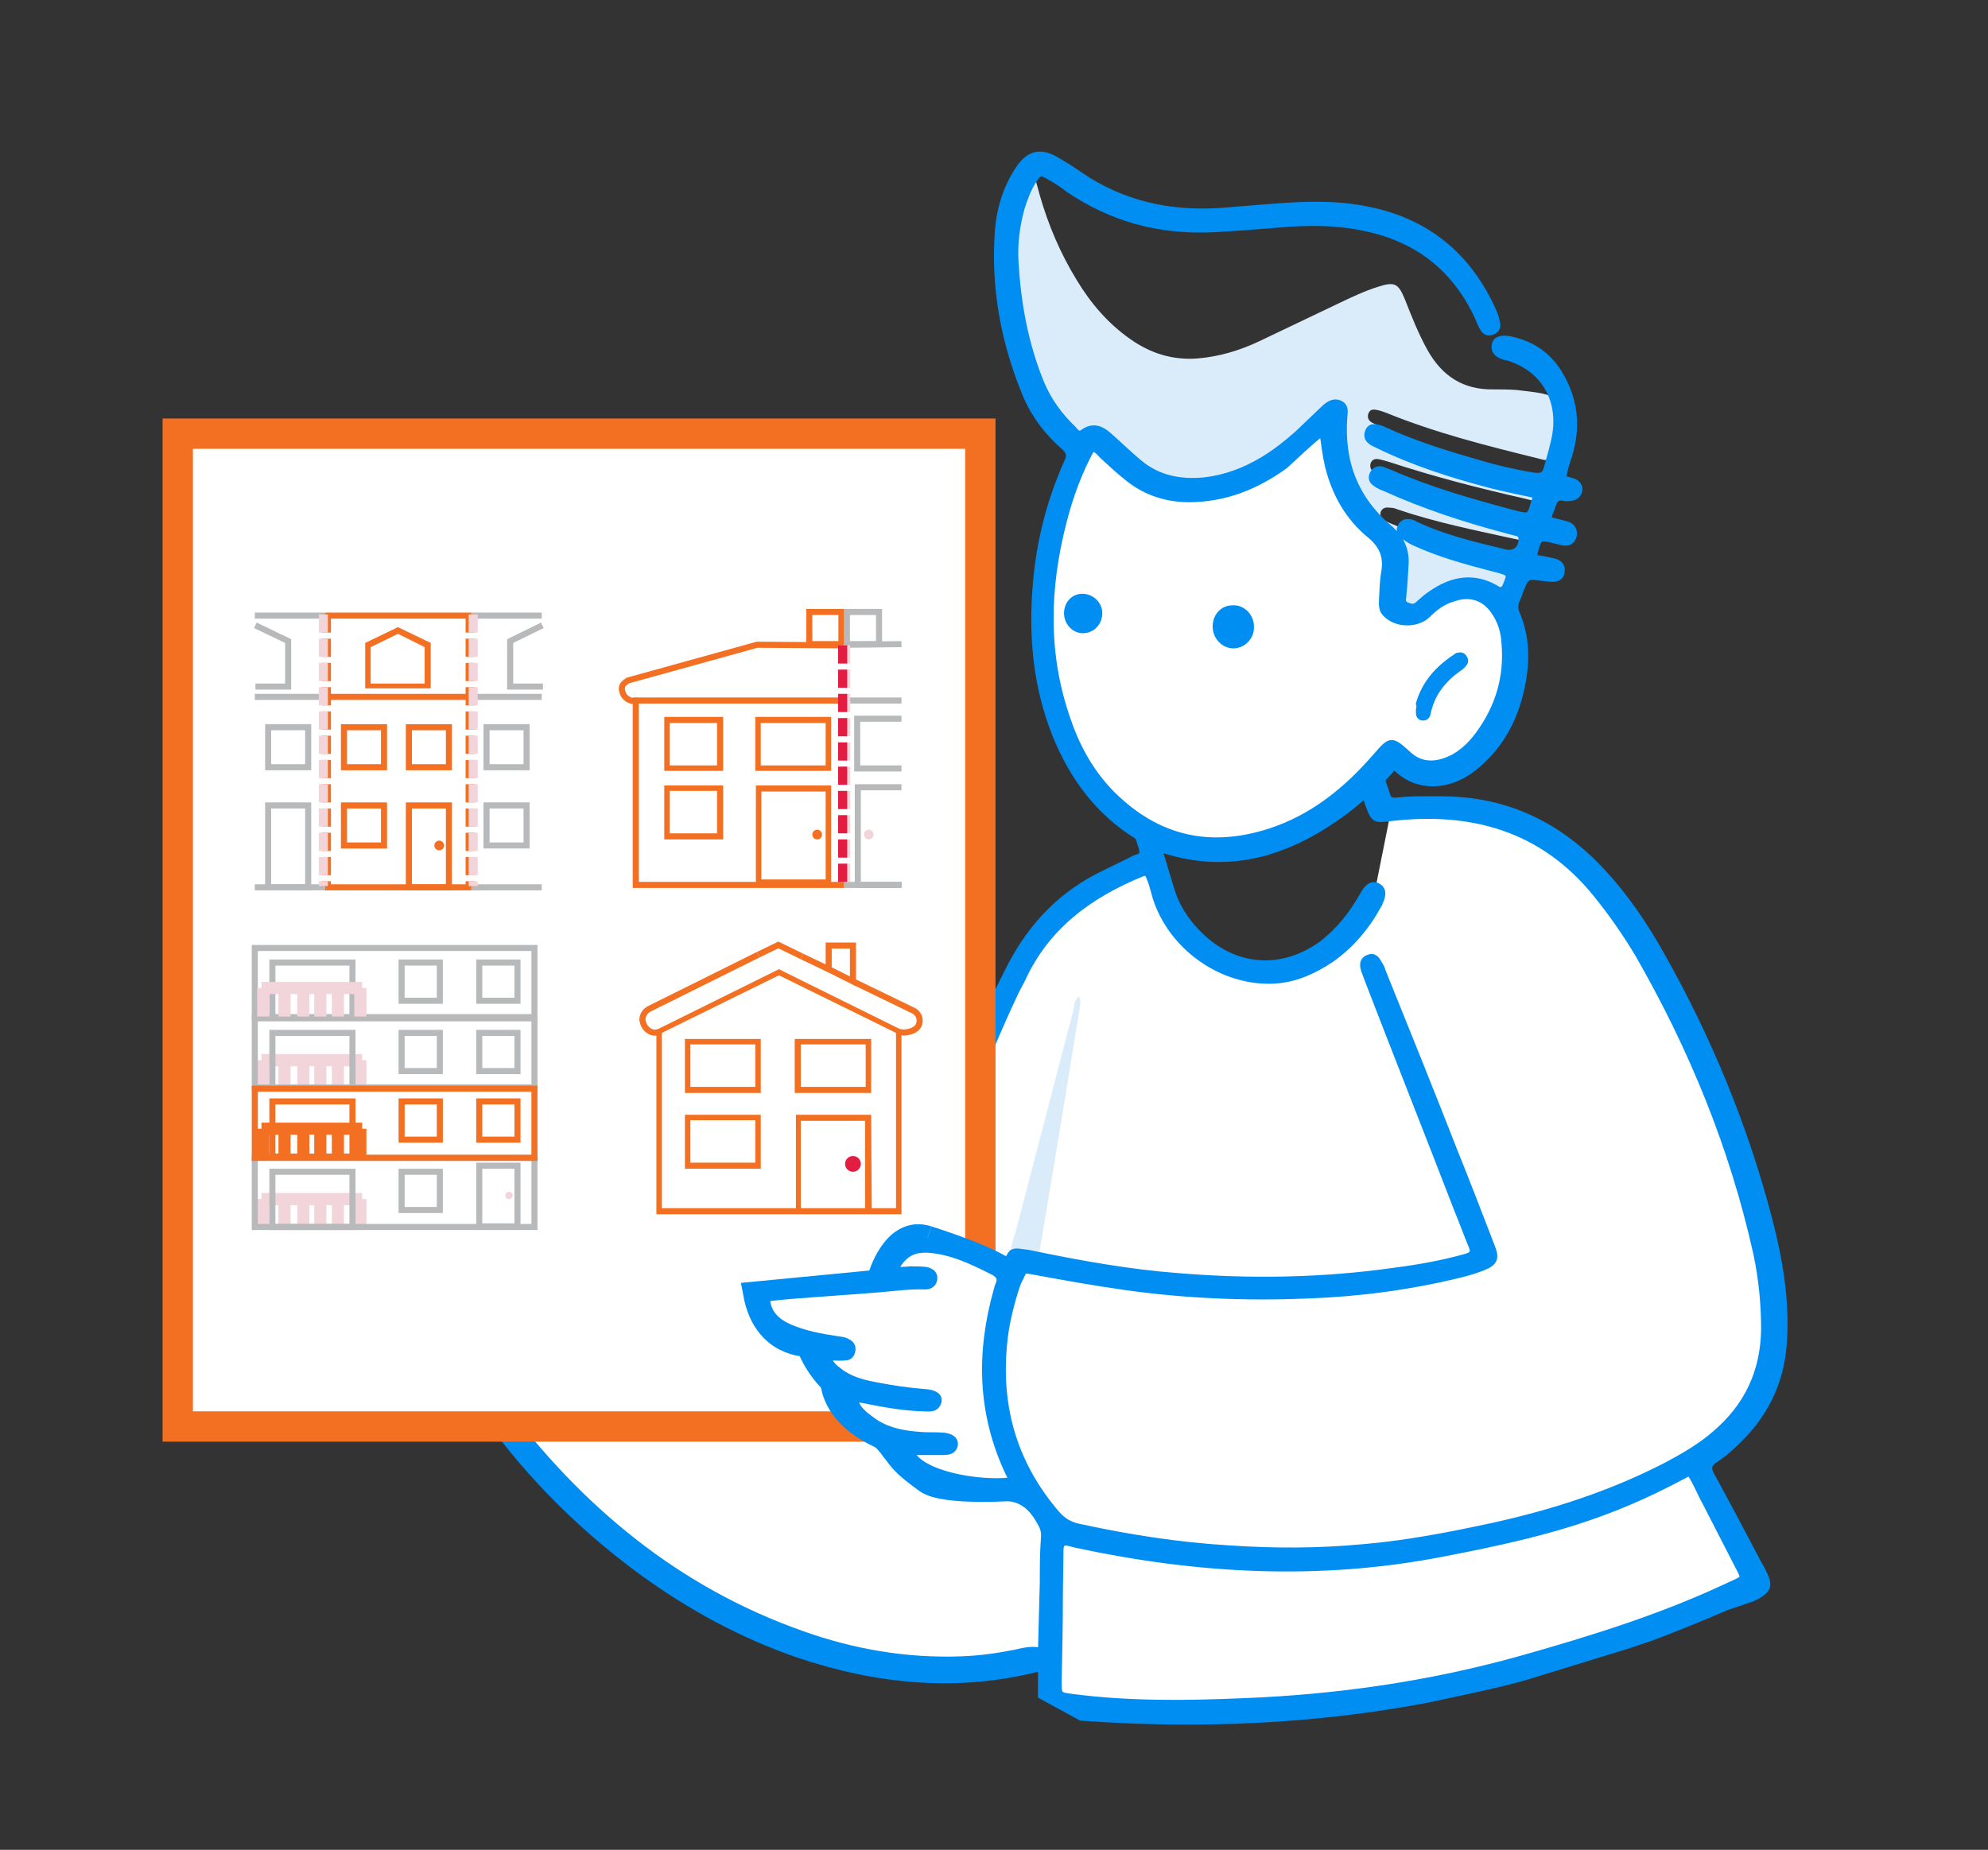 <svg xmlns="http://www.w3.org/2000/svg" xmlns:xlink="http://www.w3.org/1999/xlink" id="Layer_1" x="0px" y="0px" viewBox="0 0 327.7 305" style="enable-background:new 0 0 327.7 305;" xml:space="preserve">
<rect x="0" y="0" width="327.7" height="305" fill="#333333" stroke="none"/>
<style type="text/css">
	.st0{fill:#FFFFFF;stroke:#008EF2;stroke-miterlimit:10;}
	.st1{fill:#292829;stroke:#008EF2;stroke-miterlimit:10;}
	.st2{fill:#FFFFFF;}
	.st3{fill:#DAEBF9;}
	.st4{fill:#008EF2;stroke:#008EF2;stroke-miterlimit:10;}
	.st5{fill:#FFFFFF;stroke:#F36F21;stroke-width:5;stroke-miterlimit:10;}
	.st6{fill:none;stroke:#B7B9BA;stroke-miterlimit:10;}
	.st7{fill:none;stroke:#F36F21;stroke-miterlimit:10;}
	.st8{fill:#F36F21;}
	.st9{fill:none;stroke:#F36F21;stroke-width:1.5;stroke-miterlimit:10;stroke-dasharray:3,1;}
	.st10{fill:none;stroke:#F2D4DB;stroke-width:1.5;stroke-miterlimit:10;stroke-dasharray:3,1;}
	.st11{fill:none;stroke:#E31C42;stroke-miterlimit:10;}
	.st12{fill:none;stroke:#46B1A7;stroke-miterlimit:10;}
	.st13{fill:#F2D4DB;}
	.st14{fill:none;stroke:#46B1A7;stroke-miterlimit:10;stroke-dasharray:3;}
	.st15{fill:none;stroke:#C5E7E4;stroke-miterlimit:10;}
	.st16{fill:none;stroke:#C5E7E4;stroke-miterlimit:10;stroke-dasharray:3;}
	.st17{fill:none;stroke:#E31C42;stroke-width:1.5;stroke-miterlimit:10;stroke-dasharray:3,1;}
	.st18{fill:none;stroke:#F2D4DB;stroke-width:2;stroke-miterlimit:10;}
	.st19{fill:none;stroke:#F36F21;stroke-width:2;stroke-miterlimit:10;}
	.st20{fill:#E31C42;stroke:#E31C42;stroke-miterlimit:10;}
	.st21{fill:#008EF2;stroke:#008EF2;stroke-width:4;stroke-miterlimit:10;}
	.st22{fill:none;stroke:#008EF2;stroke-width:4;stroke-miterlimit:10;}
</style>
<path class="st0" d="M166.4,212.5c-0.1,0.3-2.5,14-2.5,14l5.8,18.9l-13.1,0.6l-8.6-6.4l-7.5-5.8l-6-9.8l-7.9-4.5l-1.6-7.4l17.8-1.3  l4.8-4.9l8-1.5l10.5,4.7C166.1,209.1,166.6,212.2,166.4,212.5z"></path>
<polygon class="st0" points="89.4,207.7 77.6,203.6 68,204.7 57.3,213.4 39.3,224.5 45.9,227.2 54.3,228.1 59.7,231.3 69.7,229.5   79.1,228.3 94.9,210 "></polygon>
<polygon class="st1" points="102.6,205.2 112.8,211.8 134.5,222.6 139.2,230.4 144.6,235.5 149.7,241.9 157.5,245.6 168.8,245   173.5,251.7 172.8,272.2 164.4,275.3 147.9,275.3 129.6,270.4 103.4,256 86.2,239.6 80.2,231 87.2,219.6 102.2,204.4 "></polygon>
<polygon class="st2" points="173.9,255 172.8,279 180.2,282.3 200.5,281.4 218.3,280.6 236.6,278.6 255.6,272.8 275.5,266.9   288.2,260.5 279.6,241.3 273.2,243.9 285.5,236.4 291.5,224.1 291.1,208.9 286.4,188.4 276.7,168.1 267.5,149.1 251.3,135.8   229.4,133.1 226.7,146.6 223.9,151.5 215.9,157.5 205.6,159.9 194,152.1 189.4,141.5 184.1,143.3 172.2,152.3 159.3,176.5   151.1,203.6 156,205.4 166.7,209.3 164,224.5 167.9,241.9 175.9,253.2 "></polygon>
<path class="st3" d="M177.9,166.7c-1.1,6.5-2.1,13.1-3.2,19.6c-1.1,6.6-2.2,13.2-3.3,19.8c-0.3,1.8-1.5,2.7-3,2.3  c-1.4-0.3-2-1.6-1.6-3.2c0.2-1,0.6-1.9,0.8-2.8c3.1-11.9,6.2-23.8,9.3-35.7c0.2-0.8,0.1-1.8,1-2.4  C178.2,165.1,178,165.8,177.9,166.7z"></path>
<path class="st4" d="M171.6,279.6c0-1.4,0-2.9,0-4.4c-0.2-0.1-0.3-0.1-0.4-0.1c-13.4,3.4-26.5,2.1-39.4-2.2c-9.4-3.2-18-7.9-26-13.7  c-10.9-8-20.2-17.5-27.8-28.9c-2.1,1.4-4.5,1.7-7,1c-0.7-0.2-1.4,0-2.1,0.3c-5.1,1.9-10.1,2.5-14.7-1.3c-0.7-0.6-1.5-0.6-2.3-0.5  c-4.4,0.6-8.6-0.6-12.5-2.5c-1-0.5-2.4-1-2.4-2.4c0-1.5,1.4-2,2.6-2.5c6.5-2.5,12.2-6.5,17.6-10.7c3-2.4,6.1-4.8,9.5-6.8  c4.1-2.4,8.2-3.1,12.8-1.3c4.5,1.8,9.2,3.2,13.8,4.8c1.1,0.4,1.9,0.2,2.7-0.7c1.2-1.3,2.5-2.5,3.9-3.6c2.4-1.9,2.9-1.8,5.3-0.1  c5.3,3.9,10.5,7.9,16.1,11.3c0.7,0.5,1.4,1.1,2.3,1.1c-0.1-0.9-0.3-1.6-0.3-2.3c0-1.9,0.4-2.4,2.3-2.7c1.4-0.2,2.7-0.3,4.1-0.4  c4.2-0.3,8.5-0.6,12.7-0.8c1.1,0,1.7-0.3,2.2-1.4c0.7-1.6,1.7-3.3,3.3-4s2.2-1.8,2.3-3.4c0.1-0.5,0.3-0.9,0.4-1.4  c1.5-5.1,3.2-10.1,5-15c3.3-8.8,6.7-17.5,11-25.8c3.5-6.7,8.5-11.9,15.4-15.2c1.4-0.7,2.9-1.4,4.3-2.1c0.4-0.2,0.7-0.4,1.1-0.5  c0.8-0.2,1.1-0.7,0.8-1.6c-1.2-3.7-2.3-7.5-3.5-11.2l2.2-1.9c0.1,0.5,0.3,0.9,0.4,1.4c1.9,6.1,3.9,12.2,5.7,18.3  c0.9,3.1,2.5,5.5,4.7,7.7c5.8,5.7,13.5,6.3,20.1,1.6c2.9-2.2,5.1-5,6.9-8.2c0.8-1.5,1.6-1.8,2.4-1.4c0.9,0.5,1,1.4,0.3,2.8  c0,0.1-0.1,0.3-0.2,0.4c-1.9,3.5-4.5,6.6-7.8,8.9c-3,2-6.2,3.4-9.8,3.5c-8.4,0.2-16.5-5.6-19.1-13.7c-0.4-1.4-0.7-2.8-1.4-4.1  c-0.3,0-0.6,0-0.8,0.1c-8.6,3.5-15.8,8.7-19.8,17.5c-0.3,0.6-0.7,1.3-1,1.9c-5.8,12.3-10.5,25-14.5,38c-0.2,0.5-0.5,1.1-0.2,1.8  c2,0.4,3.9,0.7,5.8,1.4c1.8,0.7,3.6,1.6,5.4,2.5c0.9,0.5,1.8,1.4,2.6-0.3c0.3-0.5,1-0.5,1.6-0.4c0.8,0.1,1.6,0.2,2.4,0.4  c7.8,1.6,15.6,3,23.5,3.6c12,1,24,0.8,35.9-0.9c3.9-0.5,7.8-1.2,11.7-2.3c1-0.3,1.3-0.7,0.9-1.7c-0.8-1.9-1.5-3.9-2.3-5.8  c-4.9-12.7-9.9-25.3-14.8-38c-0.2-0.6-0.4-1.1-0.6-1.6c-0.3-0.9-0.4-1.8,0.7-2.2c1-0.4,1.4,0.4,1.8,1.1c0.2,0.3,0.4,0.7,0.5,1.1  c4,9.9,8,19.8,11.9,29.8c2.1,5.2,4.1,10.4,6.1,15.6c0.8,2,0.5,2.7-1.5,3.5c-1.3,0.5-2.6,0.9-3.9,1.2c-8.2,2-16.6,3.1-25.1,3.4  c-10,0.4-20,0-29.9-1.4c-5-0.7-10-1.6-14.9-2.5c-2.1-0.4-2.1-0.4-2.8,1.7c-1.1,3.4-2,6.8-2.3,10.3c-1,10.6,1.8,19.9,8.8,28  c0.9,1,2,1.7,3.4,2c8.2,1.8,16.5,3.1,24.9,3.6c7.4,0.5,14.7,0.5,22.1-0.2c7.2-0.6,14.3-2,21.3-3.5c10-2.2,19.6-5.3,28.7-10  c2.8-1.5,5.6-3.1,8-5.2c5.3-4.5,8-10.2,8.1-17.2c0-4.2-0.4-8.4-1.3-12.6c-3.9-17.5-10.6-33.8-19.5-49.3c-2.1-3.5-4.4-6.8-7-10  c-8.8-10.8-20.5-14-33.9-12.4c-2.4,0.3-2.6,0.3-3.5-2.1c-0.7-2-1.2-4.1-2.3-6.1l3.4-1.2c0.7,1.8,1.3,3.6,1.9,5.4  c0.2,0.9,0.7,1.2,1.7,1.1c2.6-0.3,5.1-0.2,7.7-0.2c10.5,0.1,19.1,4.3,26.2,12c3.8,4.1,6.9,8.7,9.6,13.5  c7.8,13.8,13.8,28.3,17.8,43.6c1.8,6.9,3,13.9,2.4,21.1c-0.5,5.5-2.6,10.3-6.4,14.4c-1.5,1.6-3.1,3.1-4.9,4.3  c-1.1,0.7-1.2,1.4-0.6,2.5c2.7,4.9,5.3,9.9,7.9,14.8c0.3,0.5,0.6,1,0.8,1.5c0.9,1.9,0.7,2.6-1.2,3.7c-0.2,0.1-0.4,0.2-0.6,0.3  l-4.4,1.5c-4.2,1.8-8.3,3.5-12.6,5.1c-1.3,0.4-2.6,0.9-3.9,1.3l-4.9,1.5c-3.9,1.2-7.8,2.4-11.7,3.6c-3.1,0.9-6.3,1.6-9.5,2.3  l-6.5,1.4c-18.9,3.6-38.1,4.4-57.3,3L171.6,279.6z"></path>
<path class="st0" d="M64,229.3c-1.2-1-2.6-1.1-3.3-2.2c-0.2-0.3-0.7-0.3-1.1-0.1c-0.8,0.4-1.7,0.8-2.9,1.3  C59.1,229.8,61.3,230.2,64,229.3z"></path>
<path class="st0" d="M171.9,260.8c0-2.4,0-4.9,0.2-7.4c0.1-1.2-0.4-2-1-3c-1.5-2.5-3.5-3.7-6.6-3.4c-3,0.3-6-0.2-9-0.9  c-4.3-0.9-7.5-3.4-10-6.9c-0.6-0.7-1.1-1.3-1.9-1.7c-3.5-1.7-5.9-4.6-7.3-8.2c-0.8-1.8-2.3-3-3.2-4.7c-0.1-0.3-0.5-0.4-0.8-0.5  c-7.4-3.2-14.3-7.3-20.8-11.9c-2.6-1.9-5.3-3.8-7.9-5.8c-1.1-0.9-1.8-0.8-2.8,0.1c-2.4,2.2-4.5,4.6-6.6,7  c-4.1,4.8-7.9,9.9-11.7,14.9c-0.8,1-0.8,1.8,0,2.9c13,17.4,29,30.8,49.7,38.1c8.4,3,17.1,4.5,26.1,4.2c3-0.1,6-0.5,9-1.1  c1.4-0.3,2.8-0.7,4.3-0.3C171.7,268.3,171.8,264.7,171.9,260.8z"></path>
<path class="st0" d="M266.7,248.4c-9.4,3.8-19.2,5.9-29.1,7.8c-20.2,3.9-40.2,2.8-60.2-1.5c-0.4-0.1-0.8-0.2-1.2-0.3  c-1-0.3-1.4,0.2-1.4,1.2c0,2.8-0.1,5.5-0.1,8.2c0,4.4-0.1,8.9-0.2,13.4c0,2.3,0,2.3,2.3,2.6c9.3,1.2,18.6,1.1,28,0.7  c15.6-0.6,30.9-2.8,45.9-7c11.7-3.3,23.3-6.9,34.3-12.1c0.4-0.2,0.7-0.3,1.1-0.5c1.4-0.7,1.4-0.7,0.7-2.1c-1.9-3.7-3.8-7.4-5.7-11.1  c-0.9-1.6-1.5-3.3-2.6-4.9C274.6,244.9,270.7,246.8,266.7,248.4z"></path>
<path class="st0" d="M75.9,205.7c-1.5-0.5-3.1-0.4-4.7,0.2c-2.7,0.9-5.1,2.4-7.3,4.1c-3.4,2.5-6.8,5.1-10.2,7.6  c-3.5,2.5-7.2,4.8-11.2,6.5c-0.2,0.1-0.6,0.2-0.6,0.8c3.3,1.6,6.8,2.3,10.5,1.4c4.4-1,8.5-2.9,12.3-5.3c2.9-1.9,5.8-2.5,9.1-1.7  c0.4,0.1,0.9,0.1,1.2,0.3c0.6,0.3,1,0.8,0.9,1.5s-0.6,1.1-1.3,1.1c-0.6,0.1-1.3,0-1.9-0.1c-3.5-0.7-6.2,0.8-8.3,3.5  c0.4,0.7,1,0.8,1.6,1c1.1,0.3,2.2,0.5,3.2,0.9c4.1,1.6,7.5,0.3,10.6-2.3c2-1.7,4-3.5,5.6-5.6c2.2-2.9,4.6-5.7,7.1-8.9  C86.8,208.9,81.4,207.1,75.9,205.7z"></path>
<g>
	<path class="st3" d="M252.4,86.9c-0.6,2.4-0.6,2.4-3,1.9c-6.4-1.4-12.8-2.7-19-4.8c-0.4-0.2-0.9-0.3-1.4-0.3   c-0.6-0.1-1.2,0.1-1.4,0.7s0.1,1.1,0.6,1.4c0.7,0.4,1.3,0.6,2,0.9c6.1,2.5,12.5,4.3,19,5.6c1.5,0.3,1.6,0.5,0.9,1.9   c-1.1,2.2-2.7,3.2-5.5,2.7c-3.2-0.6-5.8,0.3-8.3,2.1c-0.9,0.6-1.8,1.2-2.9,1.6c-2.6,0.8-4.6-0.7-4.5-3.5c0.1-0.4,0.1-0.8,0.2-1.2   c0.7-3.5-0.4-6.5-2.7-9.1c-0.8-0.8-1.5-1.7-2.1-2.6c-2.9-4.3-4.6-8.9-4-14.2c0.2-2.3-0.2-2.5-2.2-1.5c-1.9,0.9-3.4,2.4-4.8,3.9   c-4.1,4.1-9.1,6.4-14.6,7.8c-4.6,1.2-9,0.4-13-2.3c-1.7-1.1-3.2-2.5-4.6-4.1c-0.9-1-1.8-1.7-3.3-1.3c-1.5,0.3-2.7-0.4-3.5-1.6   c-0.6-0.8-1.1-1.6-1.5-2.5c-3.6-6.9-5.8-14.2-7.2-21.8c-0.8-4.4-1.1-8.8,0.1-13.1c0.7-2.4,1.6-4.7,4.3-5.6c0.7,1.4,1,2.9,1.4,4.3   c1.4,4.9,3.4,9.6,6.1,14c2.3,3.8,5.1,7.1,8.8,9.7c3.4,2.4,7,3.5,11.1,3.2c3.6-0.3,6.9-1.3,10.1-2.8c4.4-2.1,8.8-4.2,13.2-6.3   c2.1-1,4.2-2,6.4-2.7c2.8-0.9,3.4-0.6,4.5,2.1c1.1,2.8,2.2,5.6,3.7,8.3c2.4,4.3,5.9,6.6,10.9,6.5c1.2,0,2.5,0,3.8,0.1   c1.5,0.2,2.9,0.3,4.3,0.6c1.9,0.4,2.6,1.3,2.4,3.2c-0.1,2-0.4,3.9-0.8,5.9c-0.3,2-0.5,2.1-2.3,1.6c-8.5-2.1-16.9-4.2-25-7.5   c-0.5-0.2-1.1-0.4-1.6-0.5s-1.1-0.2-1.4,0.5s0,1.3,0.6,1.6c0.6,0.3,1.2,0.6,1.9,0.9c4.8,2.1,9.7,3.8,14.7,5.2   c3.4,0.9,6.9,1.9,10.4,2.7c1.1,0.3,1.5,0.7,1.1,1.8c-0.1,0.4-0.2,0.8-0.3,1.2c-0.1,0.9-0.7,1.2-1.5,1c-0.4-0.1-0.8-0.2-1.2-0.3   c-7.5-1.7-14.9-3.6-22.2-6c-0.7-0.2-1.3-0.4-1.9-0.5c-0.6-0.1-1.1,0.1-1.3,0.8c-0.1,0.6,0.1,1.1,0.7,1.4c0.3,0.2,0.6,0.3,0.9,0.4   c5.5,2.1,11,4,16.7,5.2c2.8,0.6,5.6,1.2,8.6,1.8C252.6,85.8,252.5,86.2,252.4,86.9z"></path>
	<path class="st3" d="M239.5,108.2c1.1-0.4,2.1-0.4,2.9,0.5c0.8,0.8,0.7,1.8,0.2,2.7c-1.3,2.4-2.5,4.8-4.1,7   c-0.8,1.1-1.9,1.7-3.3,1.3c-1.1-0.3-1.7-1.5-1.7-3.1C233.5,113,236.3,109.3,239.5,108.2z"></path>
	<path class="st4" d="M188.1,138.3c-0.2-0.2-0.4-0.3-0.6-0.4c-6.5-4-10.8-9.9-13.6-16.9c-3.2-8.1-3.9-16.6-3.1-25.2   c0.6-6.8,2.3-13.3,5.1-19.6c0.6-1.2,0.3-1.8-0.6-2.6c-2.6-2.3-4.7-5-6.1-8.2c-3.7-8.8-5.4-17.9-4.7-27.4c0.3-3.7,1.4-7.2,3.5-10.3   c1.7-2.4,3.5-2.8,6-1.4c1.4,0.8,2.8,1.7,4.1,2.6c6.9,4.7,14.6,6.4,22.8,5.9c3-0.2,5.9-0.5,8.9-0.7c4.9-0.4,9.9-0.6,14.8,0.3   c10.3,1.8,17.5,7.6,21.7,17.2c0.2,0.5,0.4,1.2,0.5,1.8s-0.2,1.1-0.8,1.3c-0.7,0.3-1.2,0-1.5-0.5c-0.4-0.6-0.6-1.2-0.9-1.9   c-3.7-8-9.9-12.9-18.6-14.7c-4.6-1-9.3-1-13.9-0.6c-3.7,0.3-7.4,0.6-11.2,0.8c-8.7,0.4-16.6-1.7-23.8-6.6c-1-0.8-2.1-1.5-3.2-2.1   c-1.3-0.8-1.6-0.7-2.5,0.6c-0.9,1.4-1.5,3-2,4.6c-0.8,2.9-1.2,5.9-1,9c0.4,6.8,1.6,13.4,4.2,19.8c1.2,2.9,3,5.4,5.3,7.6   c0.4,0.4,0.8,1.2,1.6,0.6c1.8-1.3,3.2-0.5,4.5,0.7c1.6,1.4,3.1,2.9,4.8,4.3c3.1,2.6,6.8,3.3,10.8,2.9c3.4-0.4,6.6-1.6,9.6-3.4   c2-1.2,3.9-2.7,5.7-4.3c1.5-1.4,3-2.9,4.5-4.3c0.7-0.6,1.5-1.1,2.4-0.7c1,0.4,0.9,1.3,0.8,2.1c-0.6,7.6,1.8,13.8,7.7,18.7   c0.1,0.1,0.1,0.1,0.2,0.2c1.5,1.5,2.3,3.2,2.2,5.4c-0.1,1.8-0.2,3.7-0.4,5.5c-0.1,0.6-0.1,1.1,0.6,1.4c0.7,0.3,1.2,0.4,1.8-0.1   c0.7-0.6,1.4-1.3,2.2-1.8c3.6-2.5,7.3-3.1,11.2-0.6c0.1,0.1,0.4,0.1,0.6,0.1c0.1-0.1,0.2-0.3,0.3-0.4c1.1-2.5,1.1-2.5-1.6-3.2   c-4.6-1.2-9.1-2.4-13.4-4.4c-0.6-0.3-1.2-0.7-1.8-1.1c-0.5-0.4-0.6-0.9-0.3-1.5s0.8-0.8,1.4-0.7c0.4,0,0.7,0.2,1.1,0.4   c4.7,2.2,9.8,3.4,14.8,4.6c1.6,0.3,2.7-0.7,2.6-2.4c0-0.4-0.3-0.7-0.7-0.8c-0.7-0.2-1.3-0.3-1.9-0.5c-6.8-1.8-13.5-4-19.9-6.9   c-0.6-0.2-1.2-0.5-1.7-0.9s-0.6-0.9-0.3-1.5s0.8-0.8,1.4-0.7c0.6,0.2,1.1,0.4,1.6,0.6c6.4,2.8,13.1,4.7,19.8,6.5   c3.4,0.9,3,0.8,4-2.4c0.1-0.1,0-0.3-0.1-0.5c-2.4-0.5-4.8-1-7.2-1.6c-6.5-1.7-12.8-3.7-18.9-6.7c-0.9-0.4-1.8-0.9-1.4-2.1   c0.3-0.9,1.1-1,2.5-0.4c0.1,0,0.1,0.1,0.2,0.1c5,2.3,10.2,3.9,15.4,5.4c3,0.9,6,1.6,9.1,2.1c1.3,0.2,2,0,2.3-1.3   c0.5-1.9,1.1-3.7,1.4-5.6c0.9-6-2.2-10.9-8-12.6c-0.2,0-0.3,0-0.5-0.1c-0.9-0.3-1.7-0.8-1.5-1.9c0.1-0.9,1-1.2,2.3-1   c3.6,0.7,6.4,2.5,8.3,5.6c2.5,4.1,3.1,8.4,1.8,13.1c-0.4,1.4-1,2.8-1.1,4.3c0.6,0.2,1.2,0.3,1.7,0.5c0.7,0.3,1.1,0.9,0.9,1.6   s-0.7,1-1.4,1.1c-0.4,0-0.7,0.1-1,0c-1.2-0.3-1.7,0.3-2,1.4c-0.2,0.7-0.7,1.4-0.6,2.2c1.1,0.3,2.1,0.5,3.1,0.8c0.8,0.3,1.2,1,1,1.9   c-0.3,1-1,1.2-1.9,1c-0.4-0.1-0.8-0.2-1.2-0.3c-2.6-0.6-2.6-0.6-3.3,1.9c-0.1,0.3-0.2,0.6,0.2,1c0.8,0.1,1.8,0.3,2.7,0.5   c1,0.2,1.7,0.7,1.5,1.8c-0.1,1.1-1.1,1.2-2,1.1c-0.4,0-0.7-0.1-1-0.1c-2.8-0.4-2.8-0.4-3.9,2.4c-0.1,0.4-0.3,0.9-0.5,1.3   c-0.3,0.7-0.3,1.4,0,2.1c1.5,3.5,1.7,7.1,1.1,10.8c-1,6-3.5,11.1-8.4,14.9c-4.1,3.1-9.1,3.2-12.5-0.1c-0.1-0.1-0.3-0.1-0.5-0.2   c-1,1.1-2,2.2-3.1,3.3l-4.1,3.4c-9.5,7.3-19.5,10.6-30.9,6.9L188.1,138.3z"></path>
	<path class="st0" d="M211.8,76.8c-4.7,3.4-9.9,5.5-15.8,5.5c-3.7,0-7.1-1.1-10-3.4c-1.4-1.1-2.7-2.3-4-3.5c-0.6-0.5-1-1.3-2-1.5   c-2.1,3.8-3.6,7.9-4.7,12.2c-2.8,10.9-3.1,21.8,0.7,32.6c1.8,5.3,4.6,10,8.9,13.7c7.2,6.3,15.4,7.6,24.4,4.7   c7.1-2.3,12.6-6.8,17.4-12.3c2.6-3,2.6-3,5.6-0.3c1.7,1.5,3.7,1.7,5.8,1c2.4-0.8,4.2-2.5,5.6-4.4c3.3-4.5,4.8-9.5,4.3-15.1   c-0.1-1.8-0.6-3.5-1.6-5c-1.6-2.5-4.1-3.3-6.9-2.3c-1.7,0.5-3,1.5-4.2,2.7c-1.8,1.7-5.2,1.6-6.9-0.2c-0.6-0.6-0.6-1.3-0.6-2   c0.1-1.7,0.1-3.3,0.4-5c0.4-2.5-0.4-4.3-2.3-5.9c-3.7-3-5.9-7-7-11.5c-0.4-1.7-0.6-3.4-0.9-5.5C215.7,73.1,213.8,75,211.8,76.8z"></path>
	<path class="st4" d="M206.2,103.3c0.1,1.7-1.3,3.1-2.9,3.1c-1.5,0-2.8-1.3-2.9-2.9c-0.1-1.8,1.1-3.2,2.8-3.2   C204.8,100.2,206.2,101.6,206.2,103.3z"></path>
	<path class="st4" d="M178.5,103.9c-1.4,0-2.5-1.2-2.6-2.6c-0.1-1.6,1-2.9,2.5-2.9s2.8,1.2,2.8,2.7   C181.2,102.7,180,103.9,178.5,103.9z"></path>
	<path class="st4" d="M233.9,116c1-3.4,3.2-5.8,6.1-7.7c0.1-0.1,0.2-0.2,0.4-0.2c0.4-0.1,0.7,0,0.9,0.3s0.3,0.6,0.1,0.9   s-0.5,0.6-0.8,0.8c-2.6,1.8-4.5,4.1-5.2,7.2c-0.1,0.5-0.2,1-0.8,1c-0.8,0-0.7-0.7-0.7-1.3C234,116.7,234,116.4,233.9,116z"></path>
</g>
<rect x="29.3" y="71.5" class="st5" width="132.3" height="163.7"></rect>
<g>
	<g id="Layer_1_1_">
		<line class="st6" x1="53.6" y1="101.5" x2="42" y2="101.5"></line>
		<line class="st6" x1="77.7" y1="101.5" x2="89.3" y2="101.5"></line>
		<line class="st6" x1="53.6" y1="114.9" x2="42" y2="114.9"></line>
		<line class="st6" x1="77.4" y1="114.9" x2="89.3" y2="114.9"></line>
		<line class="st6" x1="53.6" y1="146.3" x2="42" y2="146.3"></line>
		<line class="st6" x1="77.7" y1="146.3" x2="89.3" y2="146.3"></line>
		<line class="st7" x1="77.7" y1="146.3" x2="53.6" y2="146.3"></line>
		<line class="st7" x1="53.6" y1="101.5" x2="77.7" y2="101.5"></line>
		<g>
			<line class="st7" x1="53.6" y1="114.9" x2="77.7" y2="114.9"></line>
		</g>
		<rect x="67.4" y="132.8" class="st7" width="6.6" height="13.5"></rect>
		<rect x="56.7" y="132.8" class="st7" width="6.6" height="6.6"></rect>
		<rect x="56.7" y="119.9" class="st7" width="6.6" height="6.6"></rect>
		<rect x="80.2" y="132.8" class="st6" width="6.6" height="6.6"></rect>
		<rect x="80.2" y="119.9" class="st6" width="6.6" height="6.6"></rect>
		<rect x="67.4" y="119.9" class="st7" width="6.6" height="6.6"></rect>
		<circle class="st8" cx="72.4" cy="139.4" r="0.8"></circle>
		<rect x="44.2" y="132.8" class="st6" width="6.6" height="13.5"></rect>
		<rect x="44.2" y="119.9" class="st6" width="6.6" height="6.6"></rect>
		<line class="st9" x1="53.8" y1="101.3" x2="53.8" y2="146.1"></line>
		<line class="st9" x1="77.5" y1="101.3" x2="77.5" y2="146.1"></line>
		<line class="st10" x1="53.3" y1="101.3" x2="53.3" y2="146.1"></line>
		<line class="st10" x1="78" y1="101.3" x2="78" y2="146.1"></line>
	</g>
	<g id="Layer_2_1_">
		<g>
			<path class="st8" d="M65.6,104.5l4.4,2.2v6h-8.9v-6L65.6,104.5 M65.6,103.4l-5.4,2.6v7.5H71V106L65.6,103.4L65.6,103.4z"></path>
		</g>
		<polyline class="st6" points="42.1,103.1 47.5,105.7 47.5,113.2 42.1,113.2   "></polyline>
		<polyline class="st6" points="89.5,113.2 84.1,113.2 84.1,105.7 89.4,103.1   "></polyline>
	</g>
	<g id="house">
		<polyline class="st7" points="139.2,145.9 104.8,145.9 104.8,115.5 123.6,115.5 139.2,115.5   "></polyline>
		<g>
			<path class="st8" d="M136.1,130.5V145h-10.6v-14.5H136.1 M137,129.5h-12.4v16.3H137V129.5L137,129.5z"></path>
		</g>
		<g>
			<path class="st8" d="M118.2,130.4v7h-7.8v-7H118.2 M119.2,129.5h-9.7v8.9h9.7V129.5L119.2,129.5z"></path>
		</g>
		<g>
			<path class="st8" d="M118.2,119.2v7h-7.8v-7H118.2 M119.2,118.2h-9.7v8.9h9.7V118.2L119.2,118.2z"></path>
		</g>
		<g>
			<path class="st8" d="M136.1,119.2v7h-10.7v-7H136.1 M137,118.2h-12.5v8.9H137V118.2L137,118.2z"></path>
		</g>
		<path class="st11" d="M124.9,112.3"></path>
		<path class="st7" d="M105.2,115.4c-0.9,0.5-2.1-0.1-2.5-1c-0.1-0.3-0.2-0.6-0.2-0.8c0-0.7,0.4-1,1-1.4l21.3-5.9l13.9,0.1"></path>
		<path class="st7" d="M128.8,103.4"></path>
		<path class="st12" d="M137.2,115.7"></path>
		<path class="st11" d="M133.1,113.7"></path>
		<circle class="st8" cx="134.7" cy="137.6" r="0.8"></circle>
		<circle class="st13" cx="143.2" cy="137.6" r="0.8"></circle>
		<rect x="133.4" y="100.9" class="st7" width="5.3" height="5.3"></rect>
		<path class="st14" d="M138.6,145.9"></path>
		<line class="st6" x1="148.6" y1="115.5" x2="139.1" y2="115.5"></line>
		<line class="st6" x1="139.1" y1="145.9" x2="148.6" y2="145.9"></line>
		<polyline class="st6" points="148.6,145.9 141.4,145.9 141.4,129.8 148.6,129.8   "></polyline>
		<polyline class="st6" points="148.6,118.5 141.3,118.5 141.3,126.7 148.6,126.7   "></polyline>
		<path class="st15" d="M153.5,112.3"></path>
		<line class="st6" x1="148.6" y1="106.2" x2="139.6" y2="106.3"></line>
		<path class="st15" d="M149.6,103.4"></path>
		<path class="st6" d="M141.2,115.7"></path>
		<path class="st15" d="M145.3,113.7"></path>
		<rect x="139.6" y="100.9" class="st6" width="5.3" height="5.3"></rect>
		<path class="st16" d="M139.8,145.9"></path>
		<line class="st10" x1="139.4" y1="106.4" x2="139.4" y2="145.9"></line>
		<line class="st17" x1="138.9" y1="106.4" x2="138.9" y2="145.9"></line>
	</g>
	<line class="st18" x1="59.4" y1="179.5" x2="59.4" y2="174.8"></line>
	<line class="st18" x1="43.1" y1="174.8" x2="59.7" y2="174.8"></line>
	<line class="st18" x1="43.4" y1="179.5" x2="43.4" y2="174.8"></line>
	<line class="st18" x1="46.9" y1="174.8" x2="46.9" y2="179.5"></line>
	<line class="st18" x1="50" y1="174.8" x2="50" y2="179.5"></line>
	<line class="st18" x1="52.8" y1="174.8" x2="52.8" y2="179.5"></line>
	<line class="st18" x1="55.7" y1="174.8" x2="55.7" y2="179.5"></line>
	<line class="st18" x1="59.4" y1="202.4" x2="59.4" y2="197.7"></line>
	<line class="st18" x1="43.1" y1="197.7" x2="59.7" y2="197.7"></line>
	<line class="st18" x1="43.4" y1="202.4" x2="43.4" y2="197.7"></line>
	<line class="st18" x1="46.9" y1="197.7" x2="46.9" y2="202.4"></line>
	<line class="st18" x1="50" y1="197.7" x2="50" y2="202.4"></line>
	<line class="st18" x1="52.8" y1="197.7" x2="52.8" y2="202.4"></line>
	<line class="st18" x1="55.7" y1="197.7" x2="55.7" y2="202.4"></line>
	<rect x="44.9" y="170.3" class="st6" width="13.2" height="9.1"></rect>
	<rect x="44.9" y="193.2" class="st6" width="13.2" height="9.1"></rect>
	<rect x="42" y="190.9" class="st6" width="46.1" height="11.4"></rect>
	<rect x="42" y="167.9" class="st6" width="46.1" height="11.4"></rect>
	<rect x="42" y="156.3" class="st6" width="46.1" height="11.4"></rect>
	<rect x="42" y="179.5" class="st7" width="46.1" height="11.4"></rect>
	<rect x="79" y="192.2" class="st6" width="6.3" height="10"></rect>
	<rect x="79" y="170.3" class="st6" width="6.3" height="6.3"></rect>
	<rect x="66.2" y="170.3" class="st6" width="6.3" height="6.3"></rect>
	<line class="st19" x1="59.4" y1="190.8" x2="59.4" y2="186.1"></line>
	<line class="st19" x1="43.1" y1="186.1" x2="59.7" y2="186.1"></line>
	<line class="st19" x1="43.4" y1="190.8" x2="43.4" y2="186.1"></line>
	<line class="st19" x1="46.9" y1="186.1" x2="46.9" y2="190.8"></line>
	<line class="st19" x1="50" y1="186.1" x2="50" y2="190.8"></line>
	<line class="st19" x1="52.8" y1="186.1" x2="52.8" y2="190.8"></line>
	<line class="st19" x1="55.7" y1="186.1" x2="55.7" y2="190.8"></line>
	<rect x="44.9" y="181.6" class="st7" width="13.2" height="9.1"></rect>
	<rect x="79" y="181.6" class="st7" width="6.3" height="6.3"></rect>
	<rect x="66.2" y="181.6" class="st7" width="6.3" height="6.3"></rect>
	<rect x="66.2" y="193.2" class="st6" width="6.3" height="6.3"></rect>
	<rect x="79" y="158.7" class="st6" width="6.3" height="6.3"></rect>
	<rect x="66.2" y="158.7" class="st6" width="6.3" height="6.3"></rect>
	<rect x="44.9" y="158.7" class="st6" width="13.2" height="9.1"></rect>
	<line class="st18" x1="59.4" y1="167.6" x2="59.4" y2="162.9"></line>
	<line class="st18" x1="43.1" y1="162.9" x2="59.7" y2="162.9"></line>
	<line class="st18" x1="43.4" y1="167.6" x2="43.4" y2="162.9"></line>
	<line class="st18" x1="46.9" y1="162.9" x2="46.9" y2="167.6"></line>
	<line class="st18" x1="50" y1="162.9" x2="50" y2="167.6"></line>
	<line class="st18" x1="52.8" y1="162.9" x2="52.8" y2="167.6"></line>
	<line class="st18" x1="55.7" y1="162.9" x2="55.7" y2="167.6"></line>
	<circle class="st13" cx="83.9" cy="197.1" r="0.6"></circle>
	<g id="house_1_">
		<g>
			<path class="st8" d="M128.4,160.8l19.3,9.5v28.9h-38.6v-28.9L128.4,160.8 M128.4,159.8l-20.2,10v30.4h40.4v-30.4L128.4,159.8     L128.4,159.8z"></path>
		</g>
		<g>
			<path class="st8" d="M142.6,184.8v14.5H132v-14.5H142.6 M143.6,183.8h-12.4v16.3h12.5L143.6,183.8L143.6,183.8z"></path>
		</g>
		<g>
			<path class="st8" d="M142.7,172.2v7H132v-7H142.7 M143.6,171.3H131v8.9h12.6V171.3L143.6,171.3z"></path>
		</g>
		<g>
			<path class="st8" d="M124.5,172.2v7h-10.7v-7H124.5 M125.4,171.3h-12.5v8.9h12.5V171.3L125.4,171.3z"></path>
		</g>
		<g>
			<path class="st8" d="M124.5,184.7v7h-10.7v-7H124.5 M125.4,183.8h-12.5v8.9h12.5V183.8L125.4,183.8z"></path>
		</g>
		<path class="st7" d="M108.6,170.1c-0.9,0.5-2.1-0.2-2.5-1.2c-0.1-0.3-0.2-0.6-0.2-0.8c0-0.7,0.4-1.3,1-1.7l18.1-9"></path>
		<path class="st11" d="M128.3,166.6"></path>
		<polyline class="st7" points="125,157.4 128.3,155.8 132.2,157.7   "></polyline>
		<path class="st7" d="M140.6,161.8l9.9,4.8c0.7,0.3,1.1,1,1.1,1.7c0,0.3-0.1,0.6-0.2,0.8c-0.4,0.9-2.3,1.4-3.2,1"></path>
		<line class="st7" x1="136.6" y1="159.8" x2="132.2" y2="157.7"></line>
		<path class="st7" d="M140.6,170"></path>
		<path class="st11" d="M136.6,168"></path>
		<polygon class="st7" points="140.6,155.9 140.6,161.8 136.6,159.8 136.6,155.9   "></polygon>
		<circle class="st20" cx="140.6" cy="191.9" r="0.8"></circle>
	</g>
</g>
<path class="st21" d="M168,245.4c0,0-12.3,1-15.3-1.2s-5.2-3.9-5.8-6.7c0,0-8.9-2.7-9.7-9.7c0,0-2.5-2.1-4-6.1c0,0-7.1,0.3-8.7-8.4  l28-2.7l-7.5,0.1c0,0,2.3-8.4,7.9-6.6"></path>
<path class="st22" d="M152.9,204.1c5.6,1.8,12.3,4.3,13.8,6.2c0,0-7.5,14.6,1.2,35"></path>
<path class="st0" d="M150.6,209.3c0.7,0,1.4,0,2.1,0.1c0.8,0.2,1.4,0.6,1.3,1.5c-0.1,0.8-0.7,1.2-1.5,1.2c-2.7-0.1-5.3,0.3-7.9,0.5  c-4.9,0.4-9.7,0.7-14.6,1.1c-1.1,0.1-2.3,0.2-3.6,0.4c0.2,2.5,1.7,3.8,3.7,4.7c2.5,1.1,5.2,1.6,7.9,2c0.6,0.1,1.2,0.1,1.8,0.5  c0.6,0.3,0.8,0.8,0.7,1.4s-0.5,1.1-1.1,1.1c-0.9,0.1-1.7,0-2.8,0c0.2,1.1,1,1.7,1.8,2.3c1.8,1.4,3.9,1.9,6,2.3  c2.6,0.5,5.2,0.9,7.8,1.1c1.9,0.1,2.7,0.7,2.5,1.6c-0.4,1.4-1.6,1.1-2.6,1.1c-3-0.1-6-0.6-9-1.2c-0.6-0.1-1.3-0.4-2.2-0.1  c0.5,1.5,1.7,2.4,2.8,3.2c2.4,1.8,5.2,2.3,8.1,2.5c1.2,0.1,2.4,0,3.6,0.1c1.4,0.1,2.1,0.7,2,1.5c-0.2,1.1-1.1,1.2-2,1.2  c-1.7,0-3.4,0-5.2,0c1.6,3.7,11.3,5.3,16.3,4.7c0.2-0.5-0.1-0.9-0.3-1.3c-4.6-9.8-4.8-19.8-1.9-30.1c0.1-0.2,0.1-0.5,0.2-0.7  c0.6-1.2,0.2-1.8-1-2.4c-3.2-1.6-6.3-3.1-9.9-3.5c-2.9-0.3-4.5,0.5-6,3.1C148.7,209.6,149.7,209.2,150.6,209.3z"></path>
</svg>